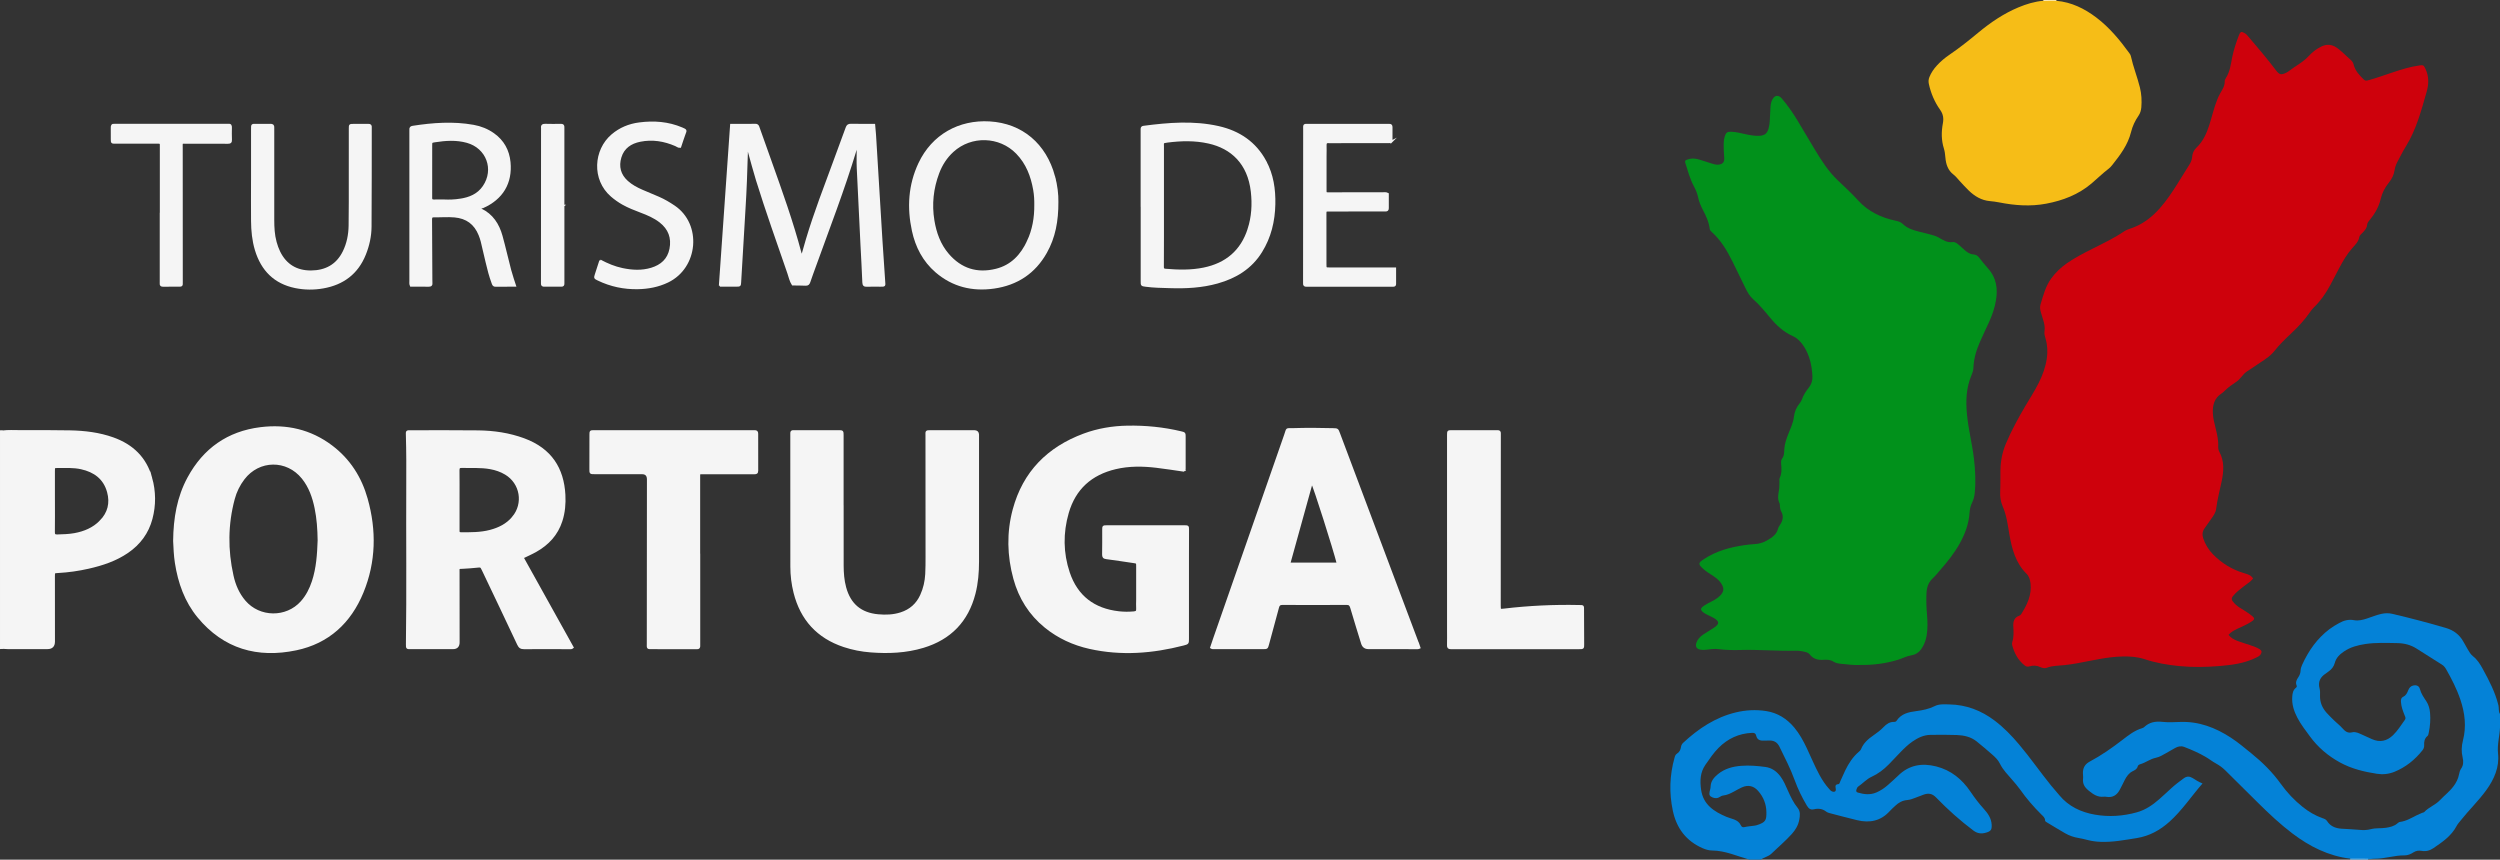 <?xml version="1.0" encoding="UTF-8"?><svg id="Layer_1" xmlns="http://www.w3.org/2000/svg" viewBox="0 0 1300.14 447.08"><rect x="0" y="0" width="1300.14" height="447.08" fill="#333333" stroke="none"/><path d="M1222.2,446.55c-11.33-1.41-21.11-6.34-30.08-13.15-6.36-4.83-12.16-10.28-17.82-15.89-5.65-5.61-11.32-11.21-16.97-16.82-1.49-1.48-3.15-2.69-4.99-3.69-1.83-.99-3.46-2.32-5.24-3.35-3.57-2.08-7.38-3.75-11.24-5.22-1.59-.6-3.24-.28-4.75.61-1.49.88-3,1.72-4.51,2.57-1.74.98-3.48,2.08-5.41,2.47-2.94.59-5.26,2.52-8.07,3.33-.57.16-1.24.51-1.38,1.1-.35,1.47-1.46,1.98-2.64,2.57-1.95.96-3.14,2.67-4.11,4.54-.91,1.77-1.74,3.58-2.71,5.31-1.43,2.58-3.55,3.96-6.63,3.49-.51-.08-1.05-.15-1.55-.09-3.22.37-5.49-1.22-7.88-3.17-2.15-1.75-3.23-3.55-2.91-6.27.11-.93-.08-1.9-.08-2.85-.02-2.74,1.05-4.65,3.62-6.02,5.97-3.17,11.52-7.08,16.86-11.18,3.25-2.5,6.36-4.98,10.34-6.15.4-.12.82-.35,1.12-.64,2.66-2.48,5.76-3.03,9.32-2.65,3,.32,6.06.19,9.09.06,9.84-.42,18.51,2.9,26.59,8.16,3.78,2.46,7.21,5.38,10.71,8.21,5.75,4.64,10.93,9.78,15.26,15.81,3.23,4.5,7.03,8.55,11.4,12.03,3.14,2.5,6.55,4.52,10.35,5.84.9.31,1.75.59,2.32,1.49,1.72,2.73,4.41,3.76,7.49,3.97,3.11.21,6.23.3,9.33.6,2.07.2,3.96.17,6.06-.39,2.43-.65,5.13-.29,7.71-.69,2.18-.33,4.24-.79,5.96-2.27.38-.33.85-.71,1.32-.77,3.28-.4,6.01-2.11,8.87-3.53.85-.42,1.73-.78,2.61-1.16.4-.17.93-.2,1.19-.48,2.35-2.52,5.74-3.6,8.12-6.12,2.31-2.45,5.03-4.5,7.07-7.23,1.41-1.89,2.49-3.95,2.91-6.3.18-1.04.49-2.05,1.07-2.9,1.24-1.8,1.26-3.76.79-5.73-.72-3.01-.62-5.92.16-8.95,1.86-7.17,1-14.24-1.33-21.18-1.88-5.6-4.57-10.82-7.48-15.94-.53-.92-1.2-1.7-2.09-2.26-4.38-2.78-8.78-5.54-13.16-8.33-3.08-1.96-6.44-2.84-10.08-2.89-5.54-.08-11.08-.36-16.6.47-3.97.6-7.8,1.61-11.17,3.9-2.19,1.49-4.04,3.26-4.75,5.94-.51,1.93-1.68,3.38-3.31,4.5-.43.29-.81.65-1.25.93-2.96,1.86-4.3,4.35-3.34,7.91.31,1.14.26,2.41.22,3.61-.11,3.49,1.16,6.44,3.43,8.98,1.32,1.48,2.76,2.86,4.19,4.25,1.31,1.26,2.78,2.37,3.97,3.73,1.43,1.62,2.73,2.79,5.23,2.16,1.63-.41,3.38.47,4.97,1.19,1.73.78,3.46,1.59,5.2,2.36,4.11,1.84,7.74,1.07,10.96-2.02,2.46-2.36,4.2-5.27,6.18-8,.64-.88.16-1.64-.16-2.43-.89-2.25-1.76-4.51-1.88-6.98-.06-1.21.1-2.11,1.38-2.72,1.29-.62,1.9-1.96,2.42-3.27.47-1.18,1.18-2.09,2.49-2.43,1.62-.43,3.13.11,3.54,1.71.62,2.43,1.98,4.37,3.33,6.39,1.22,1.82,1.79,3.93,1.98,6.11.31,3.47.02,6.91-.68,10.32-.12.58-.23,1.33-.63,1.66-1.59,1.32-1.88,3-1.76,4.9.06.98-.3,1.84-.92,2.63-3.91,4.89-8.62,8.7-14.46,11.1-2.98,1.22-6.05,1.54-9.17,1.06-6.7-1.03-13.24-2.61-19.25-5.91-6.16-3.38-11.41-7.8-15.57-13.49-2.3-3.14-4.71-6.21-6.53-9.67-1.84-3.5-3.03-7.17-2.69-11.19.14-1.66.4-3.28,1.83-4.41.44-.35.68-.69.41-1.31-.66-1.54,0-2.88.84-4.13.73-1.1,1.21-2.22,1.25-3.59.03-1.01.38-2.05.8-2.98,3.31-7.27,7.77-13.68,14.22-18.55,1.59-1.2,3.31-2.21,5.05-3.17,2.42-1.33,4.92-2.03,7.72-1.49,2.27.43,4.46-.14,6.63-.84,2.55-.82,5.02-1.89,7.66-2.45,1.9-.4,3.76-.45,5.65,0,9.34,2.21,18.63,4.62,27.84,7.34,4.05,1.2,7.09,3.48,9.11,7.17.75,1.37,1.53,2.71,2.31,4.06.74,1.28,1.51,2.57,2.68,3.48,2.24,1.76,3.69,4.08,5.03,6.53,3.32,6.08,6.54,12.19,8.18,19,.36,1.5-.09,3.13.83,4.5v6.75c-.13,4.61-1.55,9.03-1.03,13.81.78,7.08-2.01,13.38-6.15,19.09-4.07,5.62-9.11,10.42-13.39,15.86-.7.88-1.48,1.72-2,2.72-2.72,5.2-7.4,8.35-12.05,11.53-1.87,1.28-3.94,1.82-6.17,1.42-1.54-.27-2.89-.08-4.21.77-1.4.91-3.03,1.61-4.63,1.58-5.3-.09-10.35,1.81-15.62,1.74-1.31-.02-2.58.33-3.88.27-2.94-.15-5.89.3-8.81-.26Z" fill="#0482d7" stroke-width="0"/><path d="M909.88,447.08c-6.44-1.81-12.61-4.71-19.49-4.77-1.74-.02-3.39-.52-5-1.23-8.6-3.79-13.52-10.42-15.44-19.51-1.95-9.24-1.66-18.38.89-27.46.24-.84.43-1.64,1.27-2.16,1.25-.78,1.87-2,2.09-3.44.13-.88.49-1.61,1.17-2.24,7.91-7.34,16.68-13.21,27.34-15.78,5.19-1.25,10.45-1.52,15.73-.71,6,.92,10.82,3.97,14.68,8.58,2.69,3.21,4.66,6.85,6.46,10.61,2.24,4.68,4.17,9.5,6.66,14.06,1.41,2.59,3.02,5.05,5,7.24.46.51.88,1.08,1.57,1.33,1.36.5,2.14-.08,1.87-1.52-.23-1.25-.3-2.17,1.38-2.28.64-.04.72-.91.97-1.44.87-1.88,1.68-3.8,2.58-5.67,1.78-3.69,3.98-7.09,7.15-9.77.47-.4.89-.82,1.12-1.4,1.27-3.1,3.66-5.21,6.33-7.04,1.93-1.32,3.78-2.72,5.41-4.42,1.46-1.53,3.16-2.71,5.43-2.64.56.02,1-.16,1.32-.65,2.41-3.63,6.24-4.45,10.15-4.95,3.37-.44,6.62-1.09,9.7-2.63,2.3-1.15,4.92-.9,7.41-.86,8.87.13,16.74,3.14,23.78,8.49,4.72,3.58,8.8,7.8,12.6,12.31,5.81,6.88,10.93,14.3,16.6,21.29,1.42,1.75,2.92,3.42,4.36,5.15,4.83,5.82,11.22,8.81,18.51,10.09,7.37,1.29,14.65.77,21.85-1.23,4.45-1.24,8.13-3.78,11.55-6.76,2.15-1.88,4.23-3.84,6.34-5.77,2.05-1.87,4.25-3.54,6.5-5.17,1.59-1.15,3.01-1.05,4.55-.11,1.6.98,3.15,2.05,5.16,2.82-5.85,6.73-10.63,13.99-17.09,19.81-4.91,4.43-10.47,7.54-17.14,8.6-6.24.99-12.44,2.2-18.81,1.95-2.18-.08-4.3-.36-6.41-.88-1.68-.42-3.36-.86-5.06-1.13-2.52-.4-4.86-1.25-7.05-2.51-3.15-1.81-6.24-3.72-9.36-5.59-.44-.27-.97-.5-.97-1.11-.01-1.39-1.04-2.12-1.89-2.97-4.07-4.03-7.8-8.34-11.09-13.03-1.24-1.76-2.7-3.38-4.1-5.02-2.29-2.69-4.82-5.16-6.4-8.43-.94-1.95-2.57-3.48-4.2-4.9-2.61-2.28-5.24-4.52-7.95-6.69-2.97-2.37-6.55-3.14-10.21-3.29-4.58-.18-9.18-.13-13.76-.08-3.5.04-6.53,1.51-9.35,3.46-2.36,1.63-4.41,3.62-6.39,5.69-1.97,2.07-3.92,4.16-5.92,6.19-2.63,2.67-5.55,4.92-9,6.49-2.62,1.2-4.53,3.44-6.9,5.04-.5.34-.72.95-.92,1.53-.27.79-.16,1.34.71,1.6,3.22.96,6.45,1.33,9.65-.05,2.24-.97,4.25-2.32,6.07-3.95,1.74-1.56,3.52-3.09,5.18-4.73,5.67-5.6,12.38-6.78,19.9-4.85,7.7,1.97,13.42,6.66,17.76,13.09,2.14,3.17,4.42,6.18,6.99,9.01,2.11,2.33,3.88,4.88,4.05,8.21.13,2.58-.39,3.37-2.9,4.11-2.36.7-4.45.52-6.58-1.07-6.95-5.21-13.39-10.98-19.41-17.2-2.03-2.1-4.01-2.38-6.48-1.49-1.3.47-2.59.98-3.88,1.47-1.53.59-3.06,1.22-4.72,1.35-2.45.2-4.44,1.33-6.18,2.99-.94.9-1.94,1.74-2.8,2.7-4.67,5.21-10.49,6.36-17.03,4.77-4.79-1.16-9.55-2.43-14.32-3.68-.58-.15-1.2-.35-1.66-.71-1.92-1.52-4.09-1.84-6.38-1.29-1.86.45-2.83-.34-3.74-1.85-2.54-4.25-4.69-8.68-6.38-13.32-2.19-6.03-5.13-11.7-7.94-17.44-.99-2.03-2.66-3.14-4.98-3.13-1.13,0-2.25.01-3.38.05-1.86.06-3.26-.61-3.68-2.53-.29-1.31-1.06-1.57-2.24-1.51-6.81.3-12.55,2.99-17.33,7.78-2.64,2.64-4.7,5.73-6.83,8.79-2.8,4.03-2.9,8.36-2.28,12.91,1.07,7.85,6.71,11.45,13.24,14.21,1.27.54,2.64.84,3.92,1.34,1.48.58,2.81,1.47,3.47,2.96.5,1.12,1.13,1.23,2.24.97,1.51-.36,3.08-.44,4.62-.66.51-.07,1.03-.15,1.52-.3,4.72-1.49,4.99-2.72,4.96-6.68-.03-4.19-1.5-7.95-4.31-11.14-2.31-2.63-5.2-3.28-8.42-1.83-1.42.64-2.76,1.43-4.13,2.17-1.76.95-3.55,1.83-5.56,2.06-.73.08-1.29.39-1.87.78-1.18.79-2.47.73-3.73.22-1.51-.61-1.85-1.33-1.51-3,.17-.85.49-1.69.51-2.54.06-2.88,1.71-4.81,3.76-6.51,3.55-2.93,7.78-4.06,12.26-4.39,4.16-.31,8.31.04,12.43.59,3.48.47,6.05,2.39,8.06,5.18,1.58,2.2,2.6,4.68,3.69,7.13,1.41,3.16,2.87,6.28,5.09,9,1.51,1.86,1.21,4.09.81,6.22-.52,2.79-1.93,5.18-3.81,7.27-3.31,3.67-7.09,6.85-10.64,10.28-1.59,1.54-3.83,1.89-5.59,3.11h-5.72Z" fill="#0482d7" stroke-width="0"/><path d="M1.09,336.94c-.2.02-.4.04-.59.06,0-37.56,0-75.12,0-112.68.21.03.41.05.62.08.87,1.02.74,2.27.74,3.47.02,35.2.02,70.41,0,105.61,0,1.2.12,2.45-.76,3.46Z" fill="#f5f5f5" stroke="#f5f5f5" stroke-miterlimit="10"/><path d="M1231.57,446.58c-.06.16-.07.33-.02.49h-9.35c0-.18,0-.35.01-.53,3.12.01,6.24.02,9.36.04Z" fill="#76bbe9" stroke-width="0"/><path d="M1062.63.44c.02-.15.03-.3.03-.44h6.76c0,.14.02.29.03.43-2.27,1.37-4.54,1.35-6.81.02Z" fill="#fcedc2" stroke-width="0"/><path d="M1171.72,300.89c-1.32,1.66-3.12,2.73-4.76,3.98-2.06,1.58-4.11,3.16-5.76,5.21-.81,1-.72,1.78,0,2.72.96,1.25,2.12,2.28,3.44,3.13,1.45.94,2.97,1.78,4.38,2.78,4.4,3.14,4.41,3.16-.4,5.88-1.65.93-3.43,1.62-5.15,2.44-1.63.78-3.22,1.63-4.53,3.13,1.25,1.61,2.93,2.49,4.69,3.16,2.09.8,4.25,1.44,6.39,2.13,1.73.56,3.44,1.17,5.01,2.1,1.25.75,1.4,1.55.61,2.78-.6.92-1.56,1.32-2.5,1.77-5.95,2.88-12.34,3.73-18.83,4.27-7.01.58-14,.7-21.01.02-6.13-.59-12.17-1.66-18.02-3.59-3.68-1.21-7.42-1.47-11.26-1.4-8.11.14-15.93,2.13-23.83,3.54-2.21.4-4.43.72-6.67.97-2.99.34-6.05.2-8.95,1.33-1.12.44-2.37.22-3.53-.33-1.79-.86-3.72-.95-5.57-.37-1.09.34-1.83.09-2.6-.53-3.39-2.7-5.3-6.32-6.4-10.42-.15-.56-.15-1.25.03-1.79.87-2.62.68-5.3.53-7.98-.13-2.54.37-4.66,3.09-5.62.38-.14.78-.45,1-.79,3.07-4.9,5.58-9.98,4.86-16.04-.22-1.86-.72-3.64-2.04-4.95-5.74-5.67-7.64-12.97-8.96-20.55-.84-4.85-1.42-9.8-3.4-14.34-1.14-2.63-1.51-5.19-1.37-8,.19-3.71.05-7.44.13-11.16.1-4.8,1.02-9.4,2.92-13.85,2.85-6.68,6.3-13.04,9.98-19.28,2.37-4.02,4.92-7.94,7.01-12.12,2.02-4.04,3.57-8.23,4.21-12.74.49-3.48.35-6.9-.66-10.27-.37-1.25-.75-2.5-.54-3.82.32-2.11-.11-4.13-.76-6.12-.4-1.23-.76-2.48-1.12-3.72-.4-1.35-.6-2.78-.2-4.11,1.42-4.71,2.63-9.51,5.61-13.58,2.22-3.04,4.89-5.59,7.96-7.75,4.26-2.99,8.88-5.35,13.51-7.68,5.64-2.83,11.34-5.55,16.57-9.12.77-.53,1.69-.89,2.59-1.17,6.4-2,11.5-5.85,15.87-10.82,3.44-3.91,6.34-8.21,9.09-12.62,2.06-3.3,4.07-6.63,6.17-9.91.81-1.27,1.39-2.61,1.49-4.09.13-1.91.87-3.51,2.24-4.82,3.43-3.27,5.29-7.41,6.7-11.83,1.37-4.28,2.34-8.68,3.99-12.87.48-1.21,1-2.39,1.64-3.52,1.09-1.94,2.43-3.78,2.36-6.19-.02-.57.24-1.22.56-1.71,2.22-3.36,2.59-7.26,3.37-11.05.81-3.9,2.06-7.66,3.51-11.37.84-2.13,1.44-1.83,3.08-.91.66.37,1.19,1,1.69,1.59,4.91,5.82,9.89,11.58,14.47,17.67,1.73,2.3,2.69,2.48,5.28,1.24.31-.15.63-.3.9-.51,3.59-2.82,7.78-4.82,10.93-8.27,1.8-1.98,3.94-3.61,6.39-4.82,2.85-1.41,5.51-1.2,8.07.56.92.64,1.8,1.35,2.63,2.1,1.55,1.38,3.02,2.86,4.6,4.2.83.71,1.32,1.48,1.59,2.55.81,3.25,3.03,5.57,5.36,7.8.67.64,1.32.55,2.14.33,4.42-1.21,8.72-2.79,13.07-4.22,4.43-1.46,8.88-2.87,13.53-3.51,2.08-.29,2.28-.21,3.2,1.7,1.88,3.88,1.81,7.97.67,11.92-2.84,9.87-5.42,19.86-10.97,28.71-1.47,2.34-2.65,4.85-3.99,7.28-.84,1.53-1.49,3.13-1.74,4.85-.36,2.47-1.45,4.61-3,6.52-2.04,2.52-3.47,5.26-4.23,8.49-.96,4.08-3.06,7.69-5.73,10.94-.66.8-1.27,1.53-1.36,2.69-.12,1.52-1.18,2.65-2.18,3.74-.7.76-1.68,1.4-1.87,2.45-.42,2.38-2.04,3.91-3.53,5.59-2.84,3.18-4.97,6.85-6.95,10.61-1.57,2.98-3.1,5.99-4.71,8.95-2.24,4.12-4.88,7.96-8.28,11.24-.8.77-1.52,1.67-2.15,2.59-2.79,4.11-6.18,7.68-9.77,11.07-3.09,2.91-6.14,5.84-8.78,9.19-1.9,2.41-4.44,4.1-6.98,5.76-2.46,1.61-4.92,3.22-7.34,4.89-2.08,1.44-3.32,3.88-5.32,5.25-2.07,1.42-4.16,2.75-5.93,4.54-.61.61-1.26,1.21-1.97,1.68-3.71,2.43-4.59,6.08-4.43,10.16.11,2.69.84,5.29,1.46,7.89.75,3.11,1.5,6.23,1.33,9.47-.05.98.15,1.92.6,2.76,2.68,4.88,2.28,10.01,1.24,15.17-.98,4.83-2.32,9.57-2.91,14.48-.23,1.93-1.36,3.52-2.47,5.08-1.2,1.69-2.4,3.39-3.59,5.09-1.13,1.61-1.27,3.32-.65,5.18,1.06,3.18,2.77,5.96,5.1,8.34,4.57,4.65,9.97,7.96,16.25,9.8,1.73.51,3.54.96,4.56,2.77Z" fill="#ce010c" stroke-width="0"/><path d="M967.1,345.83c-3.02.15-6.37-.3-9.73-.63-1.36-.13-2.71-.35-3.94-1.15-1.51-.98-3.31-1.02-5.04-.91-2.84.19-5.27-.33-7.16-2.72-1.08-1.36-2.88-1.49-4.49-1.8-1.01-.19-2.07-.24-3.11-.22-9.53.25-19.03-.67-28.56-.37-3.72.11-7.44.04-11.15-.42-1.81-.23-3.63-.11-5.44.16-1.38.21-2.77.29-4.14.09-1.99-.29-2.79-1.65-2.13-3.57.65-1.88,2-3.24,3.59-4.32,1.78-1.22,3.69-2.26,5.48-3.46,3.11-2.09,3.03-3.39-.29-5.28-.82-.47-1.71-.83-2.56-1.26-.69-.35-1.41-.67-2.05-1.1-2.29-1.57-2.32-2.45-.06-3.96,1.29-.86,2.69-1.56,4.08-2.27,1.63-.83,3.17-1.79,4.41-3.15,1.72-1.91,1.85-3.43.58-5.66-1.02-1.78-2.56-3.02-4.21-4.16-1.78-1.22-3.69-2.27-5.3-3.73-2.88-2.62-2.84-3.13.34-5.22,6.36-4.17,13.49-6.13,20.92-7.2,1.63-.23,3.26-.45,4.9-.52,2.51-.12,4.7-.65,7-1.99,2.65-1.54,4.85-2.98,5.64-6.08.23-.89.87-1.68,1.36-2.5,1.24-2.08,1.54-4.19.32-6.39-.47-.85-.62-1.79-.71-2.75-.05-.52.04-1.11-.18-1.54-1.29-2.5-.56-5.01-.19-7.55.17-1.19.09-2.42.13-3.63.02-.69-.13-1.48.15-2.05,1.12-2.31.96-4.68.75-7.12-.08-.92-.09-2.12.41-2.77,1.29-1.68,1.11-3.56,1.26-5.43.19-2.45,1.01-4.72,1.85-7,1.13-3.08,2.74-6.05,3.1-9.32.31-2.8,1.33-5.1,3.06-7.21.48-.59.88-1.31,1.14-2.03.8-2.23,2.06-4.18,3.53-6.01,1.42-1.76,2.03-3.75,1.91-6.03-.29-5.34-1.36-10.45-4.2-15.07-1.53-2.48-3.43-4.58-6.13-5.8-4.7-2.12-8.35-5.49-11.58-9.4-2.81-3.4-5.61-6.81-8.94-9.75-1.77-1.56-2.93-3.63-3.96-5.73-2.25-4.57-4.47-9.17-6.72-13.74-2.85-5.77-6.1-11.26-10.98-15.61-.46-.41-.82-.84-.9-1.5-.45-3.68-2.05-6.94-3.72-10.17-1.04-2.01-1.88-4.08-2.34-6.29-.41-1.96-1.17-3.78-2.12-5.55-2.11-3.9-3.22-8.19-4.56-12.38-.3-.93.12-1.25.84-1.54,1.93-.78,3.91-.78,5.86-.25,2.33.64,4.61,1.47,6.92,2.18,1.15.35,2.31.74,3.56.63,2.26-.19,3.28-1.28,3.1-3.54-.19-2.42-.31-4.83-.29-7.26.01-1.4.21-2.77.64-4.09.6-1.84,1.29-2.27,3.26-2.22,2.62.06,5.12.78,7.66,1.31,2.29.48,4.58.92,6.94.8,2.77-.14,4.07-1.13,4.86-3.8.39-1.33.57-2.7.62-4.09.1-2.42.24-4.84.39-7.26.08-1.31.35-2.59.97-3.74,1.22-2.3,3.2-2.51,4.88-.54,3.04,3.56,5.71,7.4,8.13,11.4,3.05,5.03,5.99,10.12,9.04,15.15,3.46,5.71,7.03,11.36,11.91,15.98,3.7,3.5,7.4,6.95,10.85,10.73,5.09,5.56,11.76,8.71,19.13,10.3,1.37.3,2.73.62,3.76,1.62,2.39,2.34,5.42,3.31,8.55,4.09,2.01.5,4.03,1,6.04,1.52,1.43.36,2.84.8,4.13,1.51,2.3,1.28,4.42,2.85,7.37,2.4,1.25-.19,2.42.83,3.42,1.68.99.84,1.94,1.73,2.91,2.59,1.32,1.17,2.78,2.07,4.6,2.19,1.21.08,2.07.69,2.81,1.63,1.5,1.9,3,3.82,4.62,5.61,4.32,4.78,5.13,10.4,4.14,16.49-.66,4.04-1.98,7.87-3.69,11.57-1.56,3.37-3.15,6.73-4.65,10.14-1.89,4.3-3.24,8.75-3.4,13.5-.05,1.32-.46,2.55-.97,3.75-2.86,6.65-3.05,13.59-2.37,20.64.75,7.67,2.69,15.15,3.6,22.79.71,6.02,1.04,12.06.4,18.12-.18,1.66-.59,3.24-1.31,4.72-.81,1.67-1.24,3.42-1.36,5.24-.37,5.73-2.28,10.97-5.03,15.94-2.78,5.03-6.33,9.49-10.1,13.8-1.31,1.5-2.53,3.1-3.99,4.44-2.35,2.16-3.17,4.85-3.29,7.89-.15,3.64-.05,7.27.27,10.89.32,3.71.44,7.42-.2,11.13-.33,1.9-.94,3.68-1.84,5.37-1.36,2.55-3.14,4.35-6.28,4.83-2.27.35-4.39,1.54-6.62,2.23-6.42,1.98-13,2.86-20.09,2.74Z" fill="#01911b" stroke-width="0"/><path d="M1062.63.44c2.27,0,4.54-.01,6.81-.02,7.85.7,14.61,4.04,20.77,8.7,6.83,5.18,12.23,11.71,17.22,18.6.3.41.61.88.71,1.37,1.21,5.59,3.37,10.9,4.74,16.43.84,3.39,1.01,6.83.73,10.31-.13,1.58-.57,3.07-1.47,4.37-1.8,2.59-3.13,5.43-3.87,8.45-1.64,6.68-5.65,11.96-9.79,17.18-.53.67-1.13,1.34-1.81,1.86-3.17,2.42-6,5.23-9.04,7.79-6.79,5.73-14.8,8.79-23.43,10.43-8.21,1.56-16.36.97-24.49-.65-1.61-.32-3.24-.53-4.88-.68-4.37-.39-7.86-2.52-10.93-5.45-1.69-1.61-3.23-3.38-4.83-5.08-1.01-1.07-1.89-2.31-3.05-3.18-3.04-2.3-4.02-5.47-4.32-9.05-.13-1.54-.31-3.13-.77-4.59-1.36-4.33-1.35-8.69-.53-13.07.49-2.59.19-4.78-1.42-7.05-2.88-4.04-4.81-8.58-5.87-13.47-.27-1.25-.19-2.38.28-3.54.92-2.28,2.27-4.27,3.93-6.07,1.94-2.11,4.13-3.95,6.5-5.56,5.23-3.55,10.16-7.5,15.03-11.53,6.36-5.26,13.14-9.88,20.8-13.09,4.17-1.74,8.45-3.06,12.98-3.45Z" fill="#f6bd17" stroke-width="0"/><path d="M615.8,244.81c-4.9-.7-9.68-1.48-14.48-2.04-7.08-.83-14.16-.93-21.17.73-12.69,3-21.19,10.56-24.83,23.17-3,10.41-2.91,20.9.53,31.16,4.16,12.39,13.07,19.12,26.03,20.57,2.6.29,5.17.3,7.77.06,1.29-.12,1.81-.5,1.72-1.86-.11-1.64,0-3.29,0-4.93,0-5.71.01-11.42,0-17.13,0-1.96-.03-1.94-1.92-2.22-4.71-.68-9.41-1.43-14.12-2.04-1.33-.17-1.7-.68-1.67-1.98.09-4.24.04-8.48.05-12.72,0-1.88,0-1.91,2.03-1.91,13.34-.01,26.67-.01,40.01-.01.09,0,.17,0,.26,0,1.82.04,1.85.04,1.85,1.83,0,4.85-.03,9.69-.03,14.54,0,14.02,0,28.04,0,42.06,0,2.44,0,2.5-2.35,3.11-16.14,4.17-32.4,5.44-48.81,1.77-8.46-1.9-16.2-5.43-22.98-10.93-8.14-6.6-13.44-15.09-16.18-25.1-3.26-11.9-3.55-23.97-.35-35.91,5.22-19.43,17.86-32.14,36.54-39.07,7.28-2.7,14.88-3.96,22.62-4.1,9.38-.17,18.67.74,27.81,2.92,1.97.47,1.98.47,1.98,2.54,0,5.28,0,10.56,0,15.84,0,.51.12,1.04-.32,1.66Z" fill="#f5f5f5" stroke="#f5f5f5" stroke-miterlimit="10"/><path d="M438.24,263.06c0,10.38-.03,20.77.01,31.15.01,3.81.3,7.6,1.3,11.31,2.4,8.84,8.03,13.6,17.14,14.44,4,.37,7.95.22,11.81-1.02,4.89-1.57,8.41-4.68,10.53-9.35,1.6-3.5,2.44-7.21,2.64-11.03.16-3.02.16-6.05.16-9.08,0-20.77-.01-41.54-.03-62.3,0-.17,0-.35,0-.52,0-2.39-.35-2.44,2.34-2.44,6.84.01,13.68,0,20.52,0,.69,0,1.39-.01,2.08,0q1.86.04,1.91,1.81c0,.17,0,.35,0,.52,0,21.81.02,43.61,0,65.42,0,5.63-.44,11.23-1.85,16.72-3.67,14.28-12.62,23.5-26.7,27.75-8.91,2.69-18.05,3.06-27.26,2.35-4.76-.36-9.42-1.26-13.96-2.77-13.68-4.56-22.18-13.91-25.69-27.82-1.12-4.46-1.67-9-1.67-13.61,0-22.59,0-45.17-.02-67.76,0-.52.02-1.04,0-1.56-.04-.79.35-1.08,1.09-1.05.43.02.87,0,1.3,0,7.36,0,14.72,0,22.08,0,2.24,0,2.25.02,2.25,2.23,0,12.2,0,24.4,0,36.6Z" fill="#f5f5f5" stroke="#f5f5f5" stroke-miterlimit="10"/><path d="M363.66,291.59c0,14.19,0,28.38,0,42.57,0,.52-.04,1.04,0,1.56.08.95-.22,1.5-1.28,1.41-.34-.03-.69,0-1.04,0-7.27-.01-14.55-.02-21.82-.03-3,0-2.66.2-2.65-2.63.02-28.38.05-56.76.07-85.15q0-3.21-3.08-3.21c-8.23,0-16.45,0-24.68-.01-2.15,0-2.17-.02-2.17-2.04,0-5.97,0-11.94.03-17.91,0-1.91.03-1.93,2-1.93,9.87,0,19.74,0,29.62.01,17.32,0,34.64,0,51.96,0,.61,0,1.21.03,1.82,0,.97-.05,1.37.31,1.36,1.35-.04,6.4-.04,12.81.01,19.21.01,1.28-.64,1.35-1.62,1.35-5.54-.02-11.08,0-16.63,0-3.29,0-6.58,0-9.87-.01-2.23,0-2.07-.14-2.07,2.13,0,14.45,0,28.9,0,43.35h.03Z" fill="#f5f5f5" stroke="#f5f5f5" stroke-miterlimit="10"/><path d="M753.04,280.59v-52.68c0-.61-.01-1.21,0-1.82.04-1.82.04-1.86,1.85-1.87,5.89-.01,11.77,0,17.66,0,2.08,0,4.16.02,6.23,0,.85-.01,1.31.24,1.24,1.17-.04.6,0,1.21,0,1.82-.02,29.06-.03,58.13-.05,87.19,0,.17,0,.35,0,.52.02,2.31.02,2.35,2.21,2.09,12.91-1.53,25.86-2.15,38.86-1.87,2.45.05,2.24-.17,2.25,2.23.03,5.88.05,11.76.07,17.64,0,2.08,0,2.1-2.13,2.1-20,0-39.99,0-59.99,0-2.25,0-4.5-.05-6.75,0-1.15.03-1.49-.41-1.46-1.52.06-2.68.02-5.36.02-8.04,0-15.66,0-31.31,0-46.97h0Z" fill="#f5f5f5" stroke="#f5f5f5" stroke-miterlimit="10"/><path d="M374.35,148.6c1.96-28.07,3.9-55.82,5.85-83.69,4.38,0,8.53.04,12.68-.02,1.19-.02,1.37.71,1.67,1.56,2.01,5.7,4.05,11.39,6.08,17.08,5.65,15.86,11.36,31.71,15.67,48.01.15.57.41,1.11.73,1.95.91-3.19,1.72-6.1,2.58-8.99,4.18-14,9.48-27.6,14.51-41.3,2.05-5.59,4.16-11.17,6.17-16.78.42-1.17,1-1.57,2.23-1.55,3.97.08,7.95.03,12.11.03.16,1.82.34,3.51.45,5.21,1.12,18.3,2.21,36.61,3.34,54.92.44,7.17.97,14.33,1.44,21.49.14,2.09.37,2.08-2.04,2.08-2.34,0-4.68-.06-7.01.02-1.29.04-1.79-.3-1.85-1.71-.26-6.74-.66-13.48-1-20.22-.65-13.13-1.32-26.27-1.91-39.4-.15-3.35-.02-6.71-.02-10.08-.93,0-.99.51-1.1.88-6.16,20.44-13.89,40.33-21.12,60.4-.97,2.68-1.97,5.35-2.87,8.05-.34,1.03-.77,1.6-1.98,1.54-2.24-.11-4.5-.09-6.74-.12-1.18-1.84-1.59-3.98-2.29-6.01-5.54-16.08-11.27-32.11-16.31-48.36-1.56-5.03-2.87-10.14-4.3-15.21-.09-.3-.04-.7-.62-.93-.36.8-.26,1.63-.28,2.41-.26,9.6-.62,19.19-1.22,28.78-.79,12.69-1.5,25.39-2.26,38.08-.11,1.81-.13,1.85-1.95,1.86-2.83.03-5.66,0-8.64,0Z" fill="#f5f5f5" stroke="#f5f5f5" stroke-miterlimit="10"/><path d="M131.06,94.09c0-8.91,0-17.82,0-26.73,0-2.75-.15-2.45,2.56-2.45,2.34,0,4.68.05,7.01-.01,1.12-.03,1.59.35,1.5,1.47-.05.6,0,1.21,0,1.82,0,15.4,0,30.8,0,46.2,0,3.9.2,7.78,1.24,11.57.48,1.75,1.08,3.46,1.88,5.09,3.36,6.84,9.01,10.15,16.48,10.11,7.59-.04,13.53-3.19,17-10.23,2.1-4.27,2.99-8.85,3.07-13.55.14-8.22.08-16.44.09-24.65.01-8.65,0-17.3.01-25.95,0-1.82.04-1.84,1.84-1.85,2.6-.02,5.2.03,7.79-.02,1.03-.02,1.43.36,1.31,1.35-.01.09,0,.17,0,.26-.02,17.13.01,34.26-.11,51.39-.04,4.95-1.09,9.77-2.96,14.39-3.97,9.85-11.4,15.37-21.7,17.19-4.81.85-9.65.82-14.46-.16-10.83-2.22-17.41-8.98-20.55-19.36-1.49-4.92-1.96-10-2-15.12-.06-6.92-.01-13.84-.01-20.76h.02Z" fill="#f5f5f5" stroke="#f5f5f5" stroke-miterlimit="10"/><path d="M723.68,73.63c-.84.45-1.73.28-2.58.29-9.44.02-18.87.03-28.31.04-.61,0-1.22.06-1.82-.01-1.32-.16-1.61.49-1.57,1.66.06,1.73,0,3.46-.01,5.19,0,5.71-.01,11.42-.01,17.13,0,2.9-.23,2.58,2.71,2.58,8.92,0,17.83-.02,26.75-.02.93,0,1.9-.23,2.92.33,0,2.45-.02,4.95,0,7.45,0,.89-.36,1.24-1.24,1.21-1.38-.04-2.77,0-4.16,0-8.4,0-16.8,0-25.19.02-1.83,0-1.85.04-1.85,1.82,0,8.74,0,17.47.02,26.21,0,2.05.03,2.06,2.2,2.06,10.39,0,20.78,0,31.17,0,.86,0,1.72,0,2.84,0,0,2.79,0,5.45,0,8.11,0,.66-.32.92-.95.91-.52,0-1.04,0-1.56,0-14.11,0-28.22,0-42.33,0-.43,0-.87-.02-1.3,0-.84.04-1.31-.26-1.24-1.18.04-.52,0-1.04,0-1.56.01-26.04.02-52.08.05-78.12,0-3.24-.42-2.83,2.95-2.83,13.25-.01,26.49,0,39.74,0,.52,0,1.04.03,1.56,0,.89-.05,1.22.35,1.21,1.22-.03,2.5-.01,5.01-.01,7.5Z" fill="#f5f5f5" stroke="#f5f5f5" stroke-miterlimit="10"/><path d="M312.16,135.52c3.77,1.99,7.49,3.54,11.48,4.38,5.06,1.06,10.11,1.36,15.14-.17,5.2-1.58,8.8-4.78,9.88-10.25,1.13-5.77-.64-10.56-5.34-14.21-3.05-2.36-6.54-3.84-10.11-5.18-3.15-1.19-6.29-2.42-9.24-4.07-2.12-1.19-4.09-2.58-5.93-4.17-9.88-8.55-8.86-23.77.34-31.59,4.07-3.46,8.81-5.41,14.08-6.09,7.6-.99,15.02-.45,22.15,2.57,2.38,1.01,2.12,1.01,1.4,2.95-.81,2.18-1.5,4.41-2.28,6.71-.95.09-1.61-.56-2.35-.88-5.94-2.58-12.11-3.58-18.49-2.29-4.87.98-8.71,3.52-10.21,8.51-1.48,4.89-.36,9.24,3.5,12.72,2.27,2.04,4.95,3.47,7.73,4.68,2.85,1.24,5.73,2.4,8.59,3.64,2.86,1.24,5.53,2.82,8.12,4.57,13.93,9.41,12.09,31.68-3.38,39.11-4.95,2.38-10.18,3.34-15.57,3.44-7.19.14-14.09-1.32-20.59-4.46-1.78-.86-1.8-.88-1.23-2.68.74-2.36,1.52-4.71,2.34-7.23Z" fill="#f5f5f5" stroke="#f5f5f5" stroke-miterlimit="10"/><path d="M83.62,111.12c0-11.33,0-22.66,0-34,0-.61-.02-1.21,0-1.82.03-.77-.33-1.08-1.08-1.07-1.47.02-2.94,0-4.41,0-6.06,0-12.12,0-18.18,0-1.8,0-1.82-.03-1.83-1.85-.02-1.99.04-3.98-.01-5.97-.03-1.05.21-1.66,1.41-1.52.43.05.86,0,1.3,0,18.87,0,37.74,0,56.62,0,.43,0,.87.05,1.3,0,1.25-.16,1.39.55,1.37,1.55-.04,2.08-.07,4.15.02,6.23.06,1.27-.39,1.61-1.63,1.6-7.01-.05-14.02-.04-21.04-.02-3.38.01-2.93-.45-2.93,2.82,0,22.84.02,45.67.03,68.51,0,.35,0,.69,0,1.04.04,2.04.06,1.98-1.98,1.97-2.6,0-5.19-.02-7.79.02-.85.01-1.31-.22-1.23-1.16.05-.6.01-1.21.01-1.82,0-11.5,0-23.01,0-34.51h.05Z" fill="#f5f5f5" stroke="#f5f5f5" stroke-miterlimit="10"/><path d="M293.02,106.99c0,12.88,0,25.76,0,38.64,0,.61-.02,1.21,0,1.82.03.72-.2,1.15-1,1.15-3.03,0-6.06-.01-9.08,0-.73,0-1.13-.28-1.11-1.06.02-.6,0-1.21,0-1.82.01-25.94.02-51.87.04-77.81,0-.43.05-.87,0-1.3-.19-1.4.44-1.76,1.77-1.72,2.68.09,5.36.06,8.05.01,1.02-.02,1.4.38,1.32,1.37-.05.6,0,1.21,0,1.81,0,12.97,0,25.94,0,38.9h.02Z" fill="#f5f5f5" stroke="#f5f5f5" stroke-miterlimit="10"/><path d="M190.72,259.44c-3.1-11.04-9.03-20.38-18.25-27.35-10.97-8.29-23.46-11.12-36.99-9.44-16.95,2.11-29.4,10.92-37.5,25.86-5.45,10.05-7.31,20.97-7.44,32.78.17,3.47.3,7.45.91,11.39,1.6,10.34,5.01,20.01,11.73,28.15,13.36,16.17,30.81,21.07,50.82,16.88,16.75-3.51,28.12-14.07,34.54-29.7,6.51-15.84,6.79-32.17,2.18-48.56ZM162.68,302.44c-1.29,3.9-3.11,7.5-5.86,10.59-7.83,8.78-21.96,8.61-29.59-.36-3.27-3.84-5.2-8.35-6.28-13.22-3-13.39-2.92-26.76.65-40.05,1.01-3.78,2.73-7.28,5.12-10.41,7.88-10.35,22.53-10.53,30.68-.38,3.67,4.57,5.53,9.94,6.7,15.57,1.13,5.43,1.51,10.96,1.59,16.85-.25,7.02-.67,14.35-3.01,21.42Z" fill="#f5f5f5" stroke="#f5f5f5" stroke-miterlimit="10"/><path d="M271.85,289.95c2.38-1.17,4.68-2.16,6.85-3.39,6.33-3.58,11-8.6,13.27-15.64,1.43-4.42,1.82-8.97,1.57-13.58-.75-13.6-6.98-23.69-20.98-28.89-7.71-2.86-15.75-4.03-23.92-4.13-11.6-.14-23.21-.06-34.81-.06-2.45,0-2.32-.19-2.24,2.49.24,8.22.23,16.44.19,24.66-.14,27.86.22,55.73-.18,83.59-.03,2.27.09,2.09,2.15,2.09,7.27,0,14.55,0,21.82,0q2.97,0,2.96-3.06c-.01-12.03-.03-24.06-.03-36.09,0-2.83-.34-2.51,2.4-2.65,2.33-.12,4.67-.29,6.99-.54,2.26-.24,2.26-.3,3.23,1.73,6.13,12.87,12.28,25.73,18.34,38.64.69,1.46,1.44,2.01,3.07,1.99,7.88-.08,15.76,0,23.64,0,.49,0,1.03.15,1.68-.4-8.65-15.55-17.32-31.14-26.02-46.78ZM266.78,269.08c-3.13,3.74-7.28,5.78-11.88,6.99-4.99,1.31-10.11,1.26-15.23,1.23-1.17,0-1.19-.66-1.18-1.51.01-5.28,0-10.56,0-15.84,0-5.11.04-10.21-.03-15.32-.02-1.33.33-1.82,1.72-1.78,4.93.14,9.87-.25,14.77.64,2.84.51,5.52,1.42,7.99,2.9,8.05,4.82,9.85,15.48,3.82,22.69Z" fill="#f5f5f5" stroke="#f5f5f5" stroke-miterlimit="10"/><path d="M737.49,334.76c-3.86-10.27-7.73-20.53-11.59-30.8-9.85-26.19-19.69-52.39-29.53-78.58-.81-2.15-.81-2.14-3.05-2.21-6.93-.2-13.85-.23-20.78-.02-3.86.12-2.93-.63-4.23,3.09-12.28,35.14-24.52,70.29-36.76,105.43-.59,1.7-1.15,3.41-1.73,5.12.66.43,1.28.3,1.86.3,8.4,0,16.8.01,25.2,0,2.03,0,2.04-.02,2.58-1.99,1.75-6.42,3.52-12.82,5.21-19.26.34-1.31.93-1.75,2.3-1.74,11.08.06,22.17.07,33.25-.01,1.54-.01,2.05.53,2.46,1.91,1.82,6.22,3.76,12.4,5.66,18.59q.76,2.48,3.29,2.49c8.23.01,16.45.02,24.68.03.6,0,1.21.11,1.93-.25-.23-.69-.46-1.41-.72-2.12ZM670.55,293.07c3.91-14.11,7.77-28.03,11.69-42.18,1.33,2.43,11.52,34.52,13.44,42.18h-25.13Z" fill="#f5f5f5" stroke="#f5f5f5" stroke-miterlimit="10"/><path d="M78.63,248.55c-2.87-10.39-9.79-17.01-19.81-20.6-7.25-2.59-14.79-3.49-22.42-3.64-8.65-.17-17.3-.13-25.95-.12-3.11,0-6.23-.2-9.33.19.02.52.06,1.03.06,1.55,0,36.39-.02,72.79-.03,109.18,0,.6-.03,1.21-.05,1.81.95.05,1.89.15,2.84.15,6.92.01,13.84,0,20.76,0q3.38,0,3.38-3.41c0-11.33-.02-22.65-.02-33.98,0-2.07.02-2.06,2.1-2.18,5.36-.3,10.67-1.04,15.9-2.24,7.19-1.64,14.14-3.93,20.3-8.16,6.23-4.28,10.47-10,12.42-17.31,1.89-7.08,1.8-14.22-.15-21.27ZM52.25,271.1c-3.71,3.79-8.36,5.71-13.47,6.65-2.98.55-6.01.61-9.03.7-1.4.04-1.73-.46-1.71-1.78.07-5.35.03-10.71.03-16.06h-.01c0-5.18,0-10.36,0-15.54,0-2.15.02-2.19,2.03-2.18,4.06.02,8.13-.24,12.14.65,6.91,1.53,12.01,5.21,13.95,12.3,1.59,5.78.31,10.94-3.93,15.26Z" fill="#f5f5f5" stroke="#f5f5f5" stroke-miterlimit="10"/><path d="M658.06,83.89c-5.28-9.78-13.73-15.41-24.34-17.81-12.95-2.93-25.99-1.86-39-.15-.77.1-1.04.47-1.03,1.18,0,.69,0,1.38,0,2.08v37.9h.03c0,13.07,0,26.13,0,39.2,0,2.07.02,2.04,2.01,2.32,4.21.58,8.46.62,12.7.75,8.33.27,16.62-.14,24.71-2.42,9.47-2.67,17.44-7.49,22.75-16.06,4.69-7.56,6.68-15.85,6.86-24.67.16-7.82-.94-15.36-4.71-22.32ZM649.32,119.18c-3.69,11.41-11.64,18.09-23.3,20.47-6.6,1.35-13.25,1.19-19.92.62-1.26-.11-1.33-.69-1.32-1.65.03-5.02.03-10.04.04-15.06,0-5.54,0-11.08,0-16.61h0c0-10.21,0-20.42,0-30.63,0-2.19-.41-2.32,2.31-2.67,7.18-.92,14.3-1.09,21.42.5,11.94,2.66,20.77,10.7,22.45,25.52.75,6.58.37,13.16-1.69,19.51Z" fill="#f5f5f5" stroke="#f5f5f5" stroke-miterlimit="10"/><path d="M548.18,91.71c-4.56-16.64-16.72-27.06-33.5-28.07-15.75-.94-29.65,6.67-36.58,21.4-5.27,11.21-5.95,22.98-3.35,34.97,1.8,8.32,5.6,15.64,12.12,21.26,8.66,7.45,18.84,9.91,30.02,8.32,11.98-1.7,21.13-7.74,27.09-18.32,4.4-7.81,5.99-16.32,5.95-26.26.07-3.8-.46-8.6-1.75-13.3ZM534.61,125.43c-3.39,7.3-8.5,12.85-16.61,14.85-9.9,2.45-18.31-.2-24.97-7.96-4.35-5.07-6.52-11.16-7.59-17.65-1.39-8.46-.49-16.72,2.53-24.74,1.64-4.36,4.1-8.18,7.56-11.33,9.5-8.65,24.36-8.23,33.32.98,5.2,5.35,7.73,11.98,8.98,19.19.46,2.65.6,5.33.56,7.68.07,6.82-1.05,13.09-3.79,18.99Z" fill="#f5f5f5" stroke="#f5f5f5" stroke-miterlimit="10"/><path d="M265.56,141.31c-1.62-6.18-3.01-12.42-4.72-18.58-1.68-6.04-4.88-11.05-10.81-13.85-.2-.09-.26-.23-.07-.72.12-.28.73-.22,1.17-.42,10-4.44,14.92-12.59,13.87-23.39-.59-6.05-3.3-11.04-8.34-14.62-3.15-2.24-6.67-3.65-10.46-4.32-10.53-1.88-21.03-1.11-31.51.51-.97.15-1.38.53-1.3,1.49.04.43,0,.86,0,1.3,0,25.78-.01,51.56,0,77.35,0,.77-.16,1.56.27,2.53,3,0,6.1-.06,9.2.03,1.34.04,1.66-.53,1.52-1.7-.06-.51-.03-1.04-.03-1.56-.05-10.38-.08-20.76-.16-31.14,0-1.16.19-1.72,1.54-1.7,3.54.07,7.08-.26,10.64.05,6.33.55,10.64,3.71,13,9.57.45,1.12.85,2.27,1.14,3.44.89,3.61,1.71,7.23,2.55,10.84.84,3.62,1.77,7.21,3.07,10.7.27.72.41,1.5,1.48,1.49,3.36-.03,6.73-.01,10.28-.01-.82-2.56-1.68-4.89-2.31-7.29ZM239.21,103.85c-2.74.41-5.51.53-8.28.39-1.73,0-3.46-.06-5.19.02-1.16.05-1.57-.43-1.48-1.51.02-.26,0-.52,0-.78,0-8.73,0-17.46.01-26.19,0-1.93.01-1.99,1.86-2.28,5.59-.88,11.17-1.25,16.73.28,10.49,2.88,14.77,14.3,8.66,23.25-2.94,4.31-7.36,6.08-12.31,6.82Z" fill="#f5f5f5" stroke="#f5f5f5" stroke-miterlimit="10"/></svg>